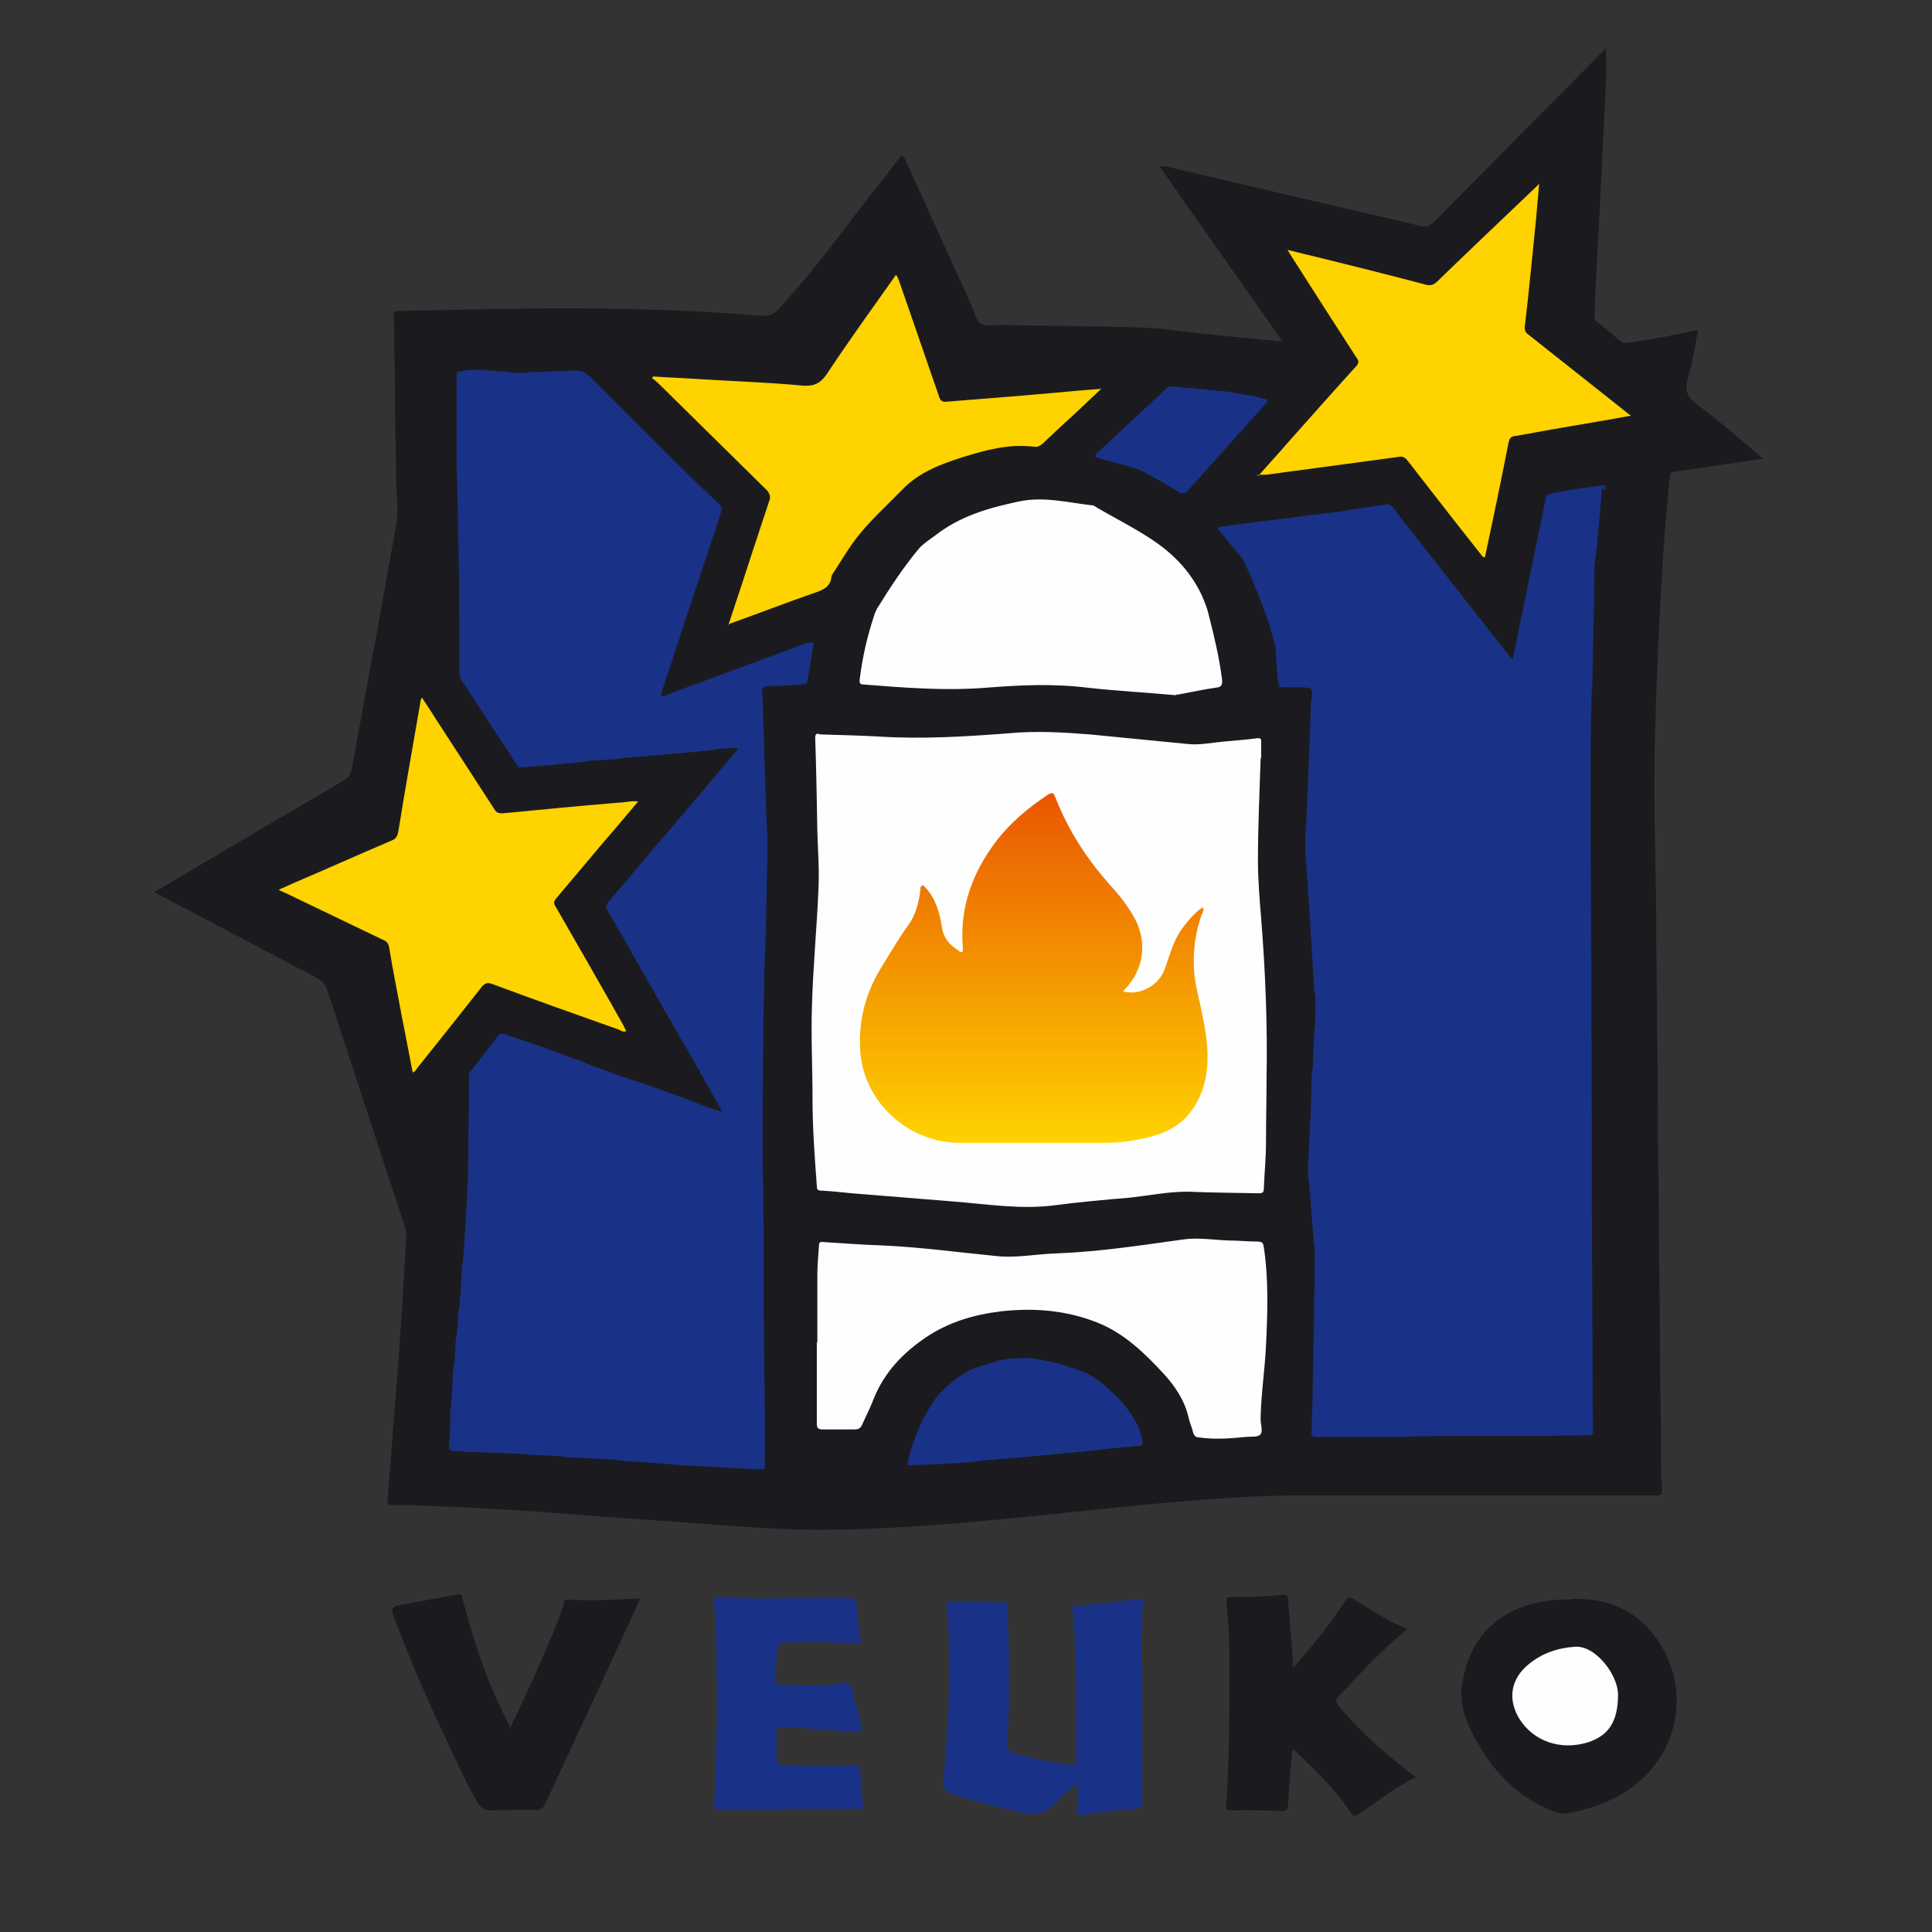<?xml version="1.0" encoding="UTF-8"?>
<svg id="Vrstva_1" xmlns="http://www.w3.org/2000/svg" xmlns:xlink="http://www.w3.org/1999/xlink" version="1.1" viewBox="0 0 360 360">
  <rect x="0" y="0" width="360" height="360" fill="#333333" stroke="none"/>
  <!-- Generator: Adobe Illustrator 29.5.1, SVG Export Plug-In . SVG Version: 2.1.0 Build 141)  -->
  <defs>
    <style>
      .st0 {
        fill: url(#linear-gradient);
      }

      .st1 {
        fill: #fed300;
      }

      .st2 {
        fill: #193288;
      }

      .st3 {
        fill: #1b1b1f;
      }

      .st4 {
        fill: #fefefe;
      }

      .st5 {
        fill: #193287;
      }
    </style>
    <linearGradient id="linear-gradient" x1="192.62" y1="149.85" x2="192.62" y2="215.013" gradientTransform="translate(0 362.7) scale(1 -1)" gradientUnits="userSpaceOnUse">
      <stop offset="0" stop-color="#fed200"/>
      <stop offset="1" stop-color="#e95601"/>
    </linearGradient>
  </defs>
  <path class="st3" d="M168.5,29.35c4.2,9.3,8.4,18.5,12.6,27.7.5,1.1.7,2.7,1.7,3.3,1,.5,2.4.2,3.7.2,8.9.2,17.8.2,26.7.5,4.2.2,8.4.9,12.6,1.3,4.3.4,8.7.9,13.2,1.3-7.7-11-15.3-21.7-22.9-32.6.5-.2.9,0,1.3,0,15.8,3.7,31.7,7.4,47.5,11.1.8.2,1.4,0,2-.5,10.3-10.4,20.6-20.8,30.9-31.2.5-.5,1-1,1.5-1.6v5.4c-.6,12.5-1.2,25-1.9,37.6-.1,2.3-.2,4.6-.3,6.9,0,.6.1,1,.6,1.3,1.4,1.1,2.7,2.2,4.1,3.4.5.5,1.1.5,1.7.4,4.3-.6,8.5-1.4,12.9-2.4-.6,3.1-1,6.1-1.9,9-.6,2.2-.2,3.5,1.7,4.9,4.2,3.1,8.1,6.6,12.3,10.1-2.4.4-4.5.7-6.6,1-3.3.5-6.6,1-9.8,1.4-.7,0-.9.4-1,1-.4,4.9-.9,9.8-1.2,14.7-.7,10.9-1.2,21.9-1.5,32.8-.3,10.7,0,21.5.2,32.2,0,3.9,0,7.8.1,11.8,0,8.5.2,16.9.2,25.4,0,7.2.2,14.5.2,21.7,0,7.3.2,14.6.2,21.9,0,7.2.2,14.5.2,21.7,0,2.2,0,4.3.2,6.5,0,.9-.2,1.1-1.1,1.1h-62.3c-11.6-.2-23.1.8-34.7,1.9-12.4,1.2-24.9,2.7-37.3,3.6-9.8.7-19.7,1.2-29.6.7-7.3-.4-14.6-1-21.9-1.5-7.1-.5-14.3-1-21.4-1.6-8.4-.6-16.9-1-25.4-1.3h-3c-.7,0-.9-.2-.8-.9.2-2.5.4-4.9.6-7.4.5-6.9,1.1-13.8,1.6-20.7.5-7,.9-14,1.3-20.9,0-.7,0-1.4-.3-2.1-1-3-2-6.1-3-9.1-3.8-11.6-7.6-23.2-11.4-34.8-.4-1.2-1-1.8-2.1-2.4-9.7-5.1-19.5-10.3-29.2-15.4-.3-.1-.6-.3-1-.5,1.8-1,3.4-2,5.1-3,10.1-6,20.3-12,30.4-17.9.8-.5,1.1-1.1,1.3-1.9,2.8-15.1,5.6-30.3,8.3-45.5.5-2.7.1-5.5,0-8.3,0-5.3-.2-10.6-.2-15.8,0-5-.2-10-.2-15,0-.6,0-.9.8-.9,10.5-.2,21-.5,31.5-.5,12.1,0,24.1.4,36.2,1.4,1.2.1,2.1-.2,3-1.1,6.9-7.3,12.6-15.5,18.8-23.3,1.4-1.7,2.7-3.5,4.2-5.4l.6.3Z"/>
  <path class="st2" d="M212.8,311.95v23.6c0,1-.1,1.4-1.3,1.5-3.2.2-6.4.6-9.6,1.1-1.2.2-1.4-.2-1.2-1.2.1-1.1.2-2.1.2-3.2,0-.4.2-.9-.3-1.1-.4-.1-.7.3-1,.6-1,.8-2,1.6-2.8,2.6-1.8,1.9-3.8,2.6-6.5,1.9-4.4-1.1-8.8-2-13-3.5q-1.6-.6-1.5-2.4c.7-8.8,1.4-17.5,1-26.3,0-2-.2-4.1-.4-6.1,0-.8,0-1.1.9-1,3.2,0,6.4.1,9.6.1.7,0,.8.3.8.8.4,8.5.5,16.9,0,25.4,0,1.3.3,1.7,1.4,2,3.2.8,6.4,1.6,9.7,2,1.6.2,1.7.1,1.7-1.5v-15.1c0-4-.2-8-.7-12,0-.6,0-.9.7-.9,3.9-.4,7.8-.8,11.7-1.3.6,0,.8,0,.8.7-.4,4.4-.4,8.9-.2,13.3h0Z"/>
  <path class="st3" d="M292.8,297.95c5.6-.2,10.4,1.3,14.2,5.3,6.7,7.2,7.7,18.8.1,27.1-4,4.3-9.2,6.4-14.8,7.5-1.6.3-3.2-.4-4.6-1.1-6-2.8-10.1-7.6-13.1-13.3-1.5-2.9-2.7-6.1-2.2-9.4,1.3-8.7,6.5-13.9,14.4-15.5,2-.4,4.1-.6,6-.5l-0-.1Z"/>
  <path class="st3" d="M263.7,331.25c-3.9,1.8-7.1,4.6-10.6,6.8-.8.5-1,.4-1.5-.4-2.9-4.4-6.7-8-10.6-11.7-.3.5-.3,1-.3,1.4-.3,2.9-.5,5.9-.7,8.8,0,1-.3,1.4-1.4,1.3-3-.1-6.1-.2-9.1-.1-1,0-1.1-.3-1-1.2.5-7.7.6-15.4.6-23.1,0-4.8,0-9.7-.6-14.5,0-.7,0-1,.9-1,3.2,0,6.5,0,9.7-.4.8,0,.8.4.9.9.3,3.3.5,6.5.8,9.8,0,.9.1,1.8.2,2.9,3.4-3.9,6.6-7.8,9.3-11.9,1-1.4,1-1.5,2.5-.5,3,1.8,6,3.8,9.4,5.2-3.7,3.1-7,6.4-10.2,9.8-.9,1-1.8,2-2.7,2.9-.5.5-.4.8,0,1.4,3.9,4.8,8.4,8.8,13.3,12.6.4.3.8.6,1.2.9l-.1.1Z"/>
  <path class="st3" d="M95,322.05c2.1-4.2,3.9-8.2,5.7-12.3,1.6-3.7,3.3-7.3,4.4-11.1,0-.3,0-.6.5-.6,4.5.3,9,0,13.7-.2-.7,1.6-1.4,3-2,4.4-5.2,11.3-10.5,22.6-15.7,33.9-.4.8-.8,1.1-1.8,1.1-2.7,0-5.4,0-8.1.1-1.3,0-2.1-.4-2.8-1.6-2.4-4.2-4.3-8.6-6.4-13-3.4-7.2-6.5-14.5-9.3-22q-.5-1.3.9-1.6c3.7-.7,7.3-1.3,10.9-2,.9-.2,1.1.1,1.2.8,1.5,5.7,3.2,11.3,5.5,16.8,1,2.3,2.1,4.5,3.3,7v.3Z"/>
  <path class="st2" d="M146.9,337.25h-12.8c-.9,0-1.1-.2-1-1.1.2-3.8.3-7.6.4-11.4.2-7,.1-14-.1-21,0-1.8-.2-3.6-.4-5.4,0-.5,0-.8.6-.8,8.1.7,16.3,0,24.4.2,1.1,0,1.5.3,1.6,1.4.2,2,.4,4,.8,6.1.2,1-.2,1.1-1,1-3.9-.2-7.8-.4-11.7-.2h-1.1c-1.1.1-1.7.6-1.8,1.8-.1,1.8-.4,3.6-.2,5.4,0,.5.2.7.7.7,3.8,0,7.7.4,11.5-.3,1.4-.3,1.8,0,2,1.3.5,2.3,1.3,4.4,1.7,6.7.2.9,0,1.2-1,1.1-4.2-.3-8.4-.7-12.5-.9-2.8-.1-2.3-.2-2.3,2.2v3.5c0,.9.4,1.2,1.3,1.3,3,.3,5.9.2,8.9.2h4.4c.6,0,1,.1,1,.8.1,2.1.3,4.2.5,6.3,0,.8-.2.9-.9.9h-12.9l-.1.2Z"/>
  <path class="st5" d="M298.5,91.05c0,.2-1.1,13.2-1.4,14.2,0,.6,0,6.1-.1,8.2,0,.5-.2,7.9-.2,9.9,0,.5-.1,3.2-.1,4-.2,2-.3,10.6-.3,10.9v19.2c0,.3.2,40.4.2,51.2v15.5c0,.4.2,34.4.2,42,0,.5.2,1-.3,1.3-2.2,0-7.6.1-8,.1h-17.3c-.4,0-5.8.1-8,.1-.3.2-12.1,0-17.7.1-.9,0-1.3-.2-1.1-1.1.1-.9.6-27.6.6-34-.3-.6-.9-12.1-1.2-12.7,0-.2-.2-2.6,0-3.6,0-.5.3-6.7.3-7.2.3-1.4.1-8.6.5-10.1,0-.5.3-6.7.3-7.2.3-1.4.2-5.6.2-6.2-.3-.7-.7-9.6-.7-9.6l-.2-2.4v-.9l-.2-2.4v-.7s-.7-9.6-.7-9.8c-.2-1.4,0-5.1,0-5.5.3-1.5.9-23,1-23.5.4-2.8.4-2.7-2.3-2.8-1.2,0-2.4.1-3.7-.1v-.5c-.4-.7-.5-6.6-.7-7.2-1.3-5.2-3.3-10.1-5.5-15-.7-1.7-2.1-2.9-3.2-4.3-.6-.8-1.2-1.6-1.9-2.3-.2-.3-.2-.4.2-.4.4-.3,15.1-1.9,15.6-2.1,0,0,8.4-.9,8.9-1.2,0,0,6.3-.9,7-1,1.1.5,1.6,1.6,2.2,2.4,6.9,8.7,13.7,17.5,20.6,26.2,0,0,.2.1.4.3.8-4.2,1.7-8.2,2.5-12.3,1.2-6,2.5-12,3.7-18,0-.1.1-.2.2-.3.2-.5,9.4-1.7,9.6-1.7.6,0,1.5-.6,1.2.7l-.6-.2Z"/>
  <path class="st2" d="M96.6,142.95c-2.4-3.7-4.8-7.3-7.2-11-1.1-1.6-2.1-3.3-3.2-4.9-.4-.6-.6-1.3-.6-2,0-2.5,0-16.6-.1-19.8,0-.4-.2-8.5-.2-10.5,0-1.3-.2-8.2-.2-8.3v-16.8c0-.1,0-.2.1-.3l1.4-.3c1.6-.2,3.2-.2,4.8,0,.2,0,3.1.3,3.4.3,1.3.2,2.7.2,4,0,.2,0,7-.2,8.2-.3,1.2-.1,2.1.4,3,1.2l13.5,13.5c3.4,3.4,6.9,6.8,10.4,10.1.6.6.7,1,.4,1.8-2.2,6.6-4.4,13.3-6.6,19.9-1.4,4.4-2.9,8.8-4.3,13.1,0,.3-.5.7-.1,1,.3.2.7,0,1-.2,8.7-3.2,17.5-6.5,26.2-9.7h.5c.8-.2.7.3.5.7,0,0-1,6.7-1.2,6.9-.7.4-7,.5-7.4.5-1.3.2-.8,1.2-.8,1.9,0,.6.7,24.1.8,24.7.2,1.4,0,2.9.1,4.3,0,.5-.4,18.2-.4,18.7-.2,1.2-.2,6-.2,6.5-.2,1.2-.4,35.9-.2,36.2,0,2.6.1,8.8.1,9.2v14.5c0,2.6.2,17,.2,17.7v11c0,.4.1.8-.1,1.2h-3.1c-1.2-.3-14.5-.7-15.1-1-.2,0-7.4-.5-7.7-.5-.9-.3-10.5-.7-10.8-.7-.9-.3-7.1-.5-7.4-.5-1-.3-11.9-.4-13.4-.7-1.8.2-1.1-1.1-1.2-1.9.3-1.4.2-5.1.2-5.5.3-1,.5-7.1.5-7.4.3-.7.5-5.5.5-5.8.3-.6.5-5.1.5-5.3.3-.7.7-8.1.7-8.4.3-.7,1-14.4,1-14.9.2-2.6.2-11.2.2-12.2.2-2.6,0-5.2.1-7.8,0-.4-.1-.9.1-1.3,1.8-2.3,3.5-4.5,5.3-6.8.3-.4.6-.5,1-.4,2.2.7,4.4,1.5,6.5,2.2,1.5.5,3,1,4.4,1.6,1.8.7,3.6,1.2,5.3,2,1.1.5,2.4.8,3.6,1.3,2.4,1,4.9,1.6,7.3,2.5,2.9,1.1,5.8,2.1,8.7,3.2,1.5.6,3.1,1.2,5,1.7-1.2-2.1-2.2-3.9-3.2-5.7-3.9-6.9-7.9-13.7-11.8-20.6-2.1-3.7-4.2-7.5-6.4-11.2-.4-.6-.3-1,.1-1.5,4.9-5.8,9.8-11.6,14.7-17.3,3-3.6,6-7.1,9-10.7.2-.2.4-.4.4-.7-.3-.2-3.3.1-3.4.1-.6.3-17.8,1.7-18,1.7-.6.3-6.6.4-7.2.7-.2,0-11.6,1.2-12.1,1l-.1-0Z"/>
  <path class="st4" d="M234.9,141.35c-.2,6.3-.5,12.6-.5,18.9,0,3.6.3,7.3.6,10.9.8,10,1.2,20,1,30.1,0,3.9-.1,7.8-.1,11.7,0,2.8-.3,5.7-.4,8.5,0,.8-.3.9-1,.9-4.4-.1-8.8-.1-13.2-.3-3.6,0-7.1.7-10.6,1.1-4.7.4-9.3.8-13.9,1.4-6.5.9-13-.2-19.5-.7-6.2-.5-12.4-1-18.6-1.5-1.9-.2-3.8-.4-5.7-.5-.7,0-.8-.3-.8-.9-.4-5.4-.8-10.8-.8-16.2,0-5.8-.3-11.7-.1-17.5.2-7.1.9-14.3,1.2-21.4.2-3.7-.1-7.3-.2-11-.1-5.8-.2-11.6-.4-17.4,0-1,.6-.7,1-.6,3.7.1,7.3.2,11,.4,8,.5,16,0,23.9-.6,5.1-.5,10.2-.2,15.3.2,6.1.6,12.2,1.2,18.4,1.8,2.2.2,4.5-.3,6.8-.5,2-.2,4-.3,6-.6.5,0,.7,0,.7.6v3h0l-.1.2Z"/>
  <path class="st4" d="M219.2,129.55c-5.5-.5-11.1-.8-16.5-1.4-6.4-.8-12.7-.5-19,0-7.6.6-15.2,0-22.7-.6-.7,0-.9-.2-.8-1,.5-4.1,1.4-8,2.7-11.9.1-.4.3-.8.5-1.2,2.4-3.9,4.9-7.7,7.8-11.2.9-1,2-1.7,3.1-2.5,4.6-3.6,9.9-5.1,15.5-6.3,4.7-1,9.1.2,13.6.7.2,0,.4,0,.6.2,3.7,2.2,7.6,4.1,11.1,6.5,3.8,2.6,6.8,5.8,8.8,10,.5,1.2,1,2.3,1.3,3.6,1,4,2,8,2.5,12.1.1,1,0,1.5-1.2,1.6-2.2.3-4.4.8-6.6,1.2-.3,0-.5.2-.8,0l.1.2Z"/>
  <path class="st1" d="M234.5,88.65c1.9-2.2,3.7-4.1,5.4-6.1,4.3-4.8,8.5-9.6,12.8-14.3.6-.7.5-1.1,0-1.7-4-6.2-8-12.4-12-18.7-.2-.3-.4-.7-.8-1.3,1.9.5,3.6.9,5.3,1.3,6.9,1.7,13.7,3.4,20.5,5.2.8.2,1.3.1,2-.5,6.1-5.9,12.3-11.8,18.5-17.7.1-.1.3-.3.6-.6-.2,2.4-.4,4.6-.6,6.8-.7,6.7-1.3,13.4-2.1,20,0,.7.3,1,.7,1.3,5.9,4.7,11.9,9.4,17.8,14.1.4.3.7.6,1.3,1-4.3.8-8.5,1.5-12.6,2.2-3,.5-6,1.1-9,1.6-.8.1-1,.4-1.2,1.2-1.4,7.2-2.9,14.3-4.4,21.4-.5,0-.6-.4-.8-.6-4.6-5.8-9.1-11.6-13.6-17.4-.5-.6-.9-.9-1.8-.7-8.1,1.1-16.3,2.2-24.5,3.3-.5,0-1.1,0-1.9.1l.4.1Z"/>
  <path class="st4" d="M152.3,250.05v-12.6c0-1.8.2-3.5.3-5.3,0-.8.4-.8,1-.7,3.5.2,6.9.5,10.4.6,7.3.3,14.5,1.3,21.7,2,3.7.4,7.5-.4,11.2-.5,7.9-.3,15.7-1.5,23.6-2.6,2.8-.4,5.6.1,8.5.2,1.8,0,3.6.2,5.4.2.9,0,1,.4,1.1,1.1.9,6,.7,12.1.4,18.2-.2,4.5-.9,8.9-1,13.4v.5c0,.9.5,2.2-.1,2.8-.6.5-1.7.3-2.7.4-2.9.3-5.7.5-8.6.1-.7,0-1-.3-1.2-1-.2-.9-.6-1.7-.8-2.6-.7-3.2-2.5-5.9-4.6-8.2-3.6-3.9-7.4-7.6-12.4-9.6-5.8-2.3-11.8-2.8-18-2.1-5,.6-9.7,2-13.9,4.8-4.3,2.9-7.8,6.5-9.8,11.5-.6,1.6-1.4,3.1-2.1,4.7-.3.7-.6,1-1.5,1h-5.9c-.8,0-1.1-.2-1.1-1.1v-15.1h0l.1-.1Z"/>
  <path class="st1" d="M52,165.75c1-.4,1.8-.8,2.7-1.2,6.1-2.6,12.1-5.3,18.2-7.9.8-.3,1.1-.7,1.3-1.6,1.3-8,2.7-16,4.1-24,0-.3.1-.6.3-1.1.9,1.4,1.8,2.7,2.6,4,3.6,5.6,7.3,11.2,10.9,16.8.4.7.8.8,1.6.8,7.2-.7,14.5-1.4,21.7-2,1.1,0,2.2-.4,3.5-.2-2.1,2.5-4.1,4.9-6.2,7.3-3,3.6-6.1,7.2-9.1,10.8-.5.6-.4,1,0,1.6,4.2,7.3,8.4,14.6,12.5,21.9l.6,1.2c-.6.2-1-.1-1.4-.3-7.9-2.8-15.8-5.6-23.6-8.5-.8-.3-1.3-.2-1.9.5-4,5.1-8,10.1-12,15.1-.2.3-.4.7-.9.9-.7-3.5-1.3-6.9-2-10.3-.8-4.4-1.7-8.7-2.4-13.1-.2-1-.8-1.2-1.5-1.5-6-2.9-11.9-5.7-17.9-8.6-.3-.1-.6-.3-1.1-.5l0-.1Z"/>
  <path class="st1" d="M135.7,116.55c1.4-4.3,2.8-8.4,4.1-12.5,1.2-3.6,2.4-7.3,3.6-10.9.2-.7,0-1.1-.4-1.7-6.7-6.6-13.4-13.2-20.2-19.9-.4-.4-.9-.8-1.3-1.1,0,0,.1-.2.2-.3,2.9.2,5.8.3,8.7.5,6.4.4,12.8.6,19.1,1.2,2.4.2,3.6-.6,4.8-2.5,3.9-5.9,8.1-11.7,12.2-17.5.1-.2.3-.4.4-.6.4.2.4.7.6,1,2.5,7.2,5,14.5,7.5,21.7.2.7.6,1,1.4.9,7.6-.6,15.2-1.2,22.8-1.9,1.9-.2,3.8-.3,6-.5-1.9,1.8-3.6,3.4-5.3,5-1.9,1.7-3.8,3.5-5.6,5.2-.5.4-.9.7-1.6.6-4.6-.6-9,.6-13.2,1.9-4.1,1.3-8.2,2.8-11.4,6.1-3.1,3.2-6.5,6.2-9.1,9.8-1.3,1.8-2.4,3.7-3.6,5.5-.2.3-.5.7-.5,1.1-.2,1.5-1.2,2.1-2.5,2.6-5.5,1.9-10.9,4-16.5,6l-.2.3Z"/>
  <path class="st2" d="M169.5,273.05c-.2,0-.4,0-.4-.3.6-2.9,1.6-5.6,2.9-8.3,1.1-2.2,2.4-4.2,4.1-5.8,2-1.8,4.2-3.5,7-4.2,1.1-.3,2.2-.7,3.3-1,.8-.2,2.5-.4,4.8-.4s7.9,1.3,11.6,3c2,.9,5.2,4.1,5.2,4.1,0,0,2.2,2.2,3.3,4.2,1.1,1.7,1.5,3.6,1.5,3.8s.2.8,0,1.2c-.2,0-7.3.7-7.4.7-.5.3-22.8,2.1-23.1,2.2-.8.3-12,.8-12.8.8l-0-0Z"/>
  <path class="st2" d="M233,73.75c.9-.1,1.8.5,2.7.6.6,0,.4.5.1.9-1.2,1.3-2.3,2.6-3.5,3.9-3.6,4.1-7.3,8.1-10.9,12.2-.6.7-1.1.8-1.8.3-1.9-1.2-3.9-2.3-5.9-3.4-1.8-1.1-3.9-1.4-5.8-2-1.1-.3-2.1-.6-3.2-.9-.6-.2-.9-.3-.3-.9,4.4-4.1,8.8-8.2,13.2-12.3.6-.2,1.3-.2,1.9,0h.7c.5.3,1.2,0,1.7.2h.7c.5.3,1.1,0,1.7.2h.5c.4.3,1,0,1.4.2h.5c.4.3,1,0,1.4.2h.5c.4.3.8,0,1.2.2.6.3,1.3.2,1.9.3.4.3.8,0,1.2.2l.1.1Z"/>
  <path class="st4" d="M301.5,315.75c0,5.2-1.9,7.7-5.6,8.9-5.1,1.6-10.2-.2-12.8-4.4-2.2-3.6-1.6-7.4,1.7-10.1,2.5-2.1,5.5-3.1,8.7-3.3,2-.1,3.6,1.1,4.9,2.4,2.1,2.2,3.1,4.8,3.1,6.5h-0Z"/>
  <path class="st0" d="M209.3,184.75c3.1.8,6.6-1.1,7.7-4.1.9-2.4,1.5-4.9,2.9-7.1,1.2-1.7,2.5-3.3,4.2-4.5.3.6,0,1-.2,1.4-1.7,4.9-1.9,9.8-.7,14.8.7,3.1,1.4,6.2,1.7,9.3.4,4.5-.2,8.9-3.1,12.7-2.2,2.9-5.4,4.2-8.8,4.9-2.3.5-4.6.8-7,.8h-27.2c-9.5,0-17.8-7.5-18.5-17-.4-5.5.9-10.7,3.8-15.5,1.7-2.7,3.2-5.4,5.1-8,1.4-1.9,2-4.2,2.3-6.6,0-.3,0-.6.2-.8.4-.2.6.2.8.4,1.9,2.1,2.6,4.7,3,7.3.3,2,1.4,3.3,3,4.3.2.2.5.5.8.3.2-.1.1-.5.1-.8-.6-7.5,1.8-14,6.3-19.9,2.7-3.5,6-6.2,9.6-8.6.7-.4,1-.4,1.3.4,2.5,6.5,6.3,12.2,11,17.3,1.5,1.7,2.8,3.5,3.9,5.5,2.3,4.4,1.6,9.4-1.8,13-.1.1-.3.3-.5.6l.1-.1Z"/>
</svg>